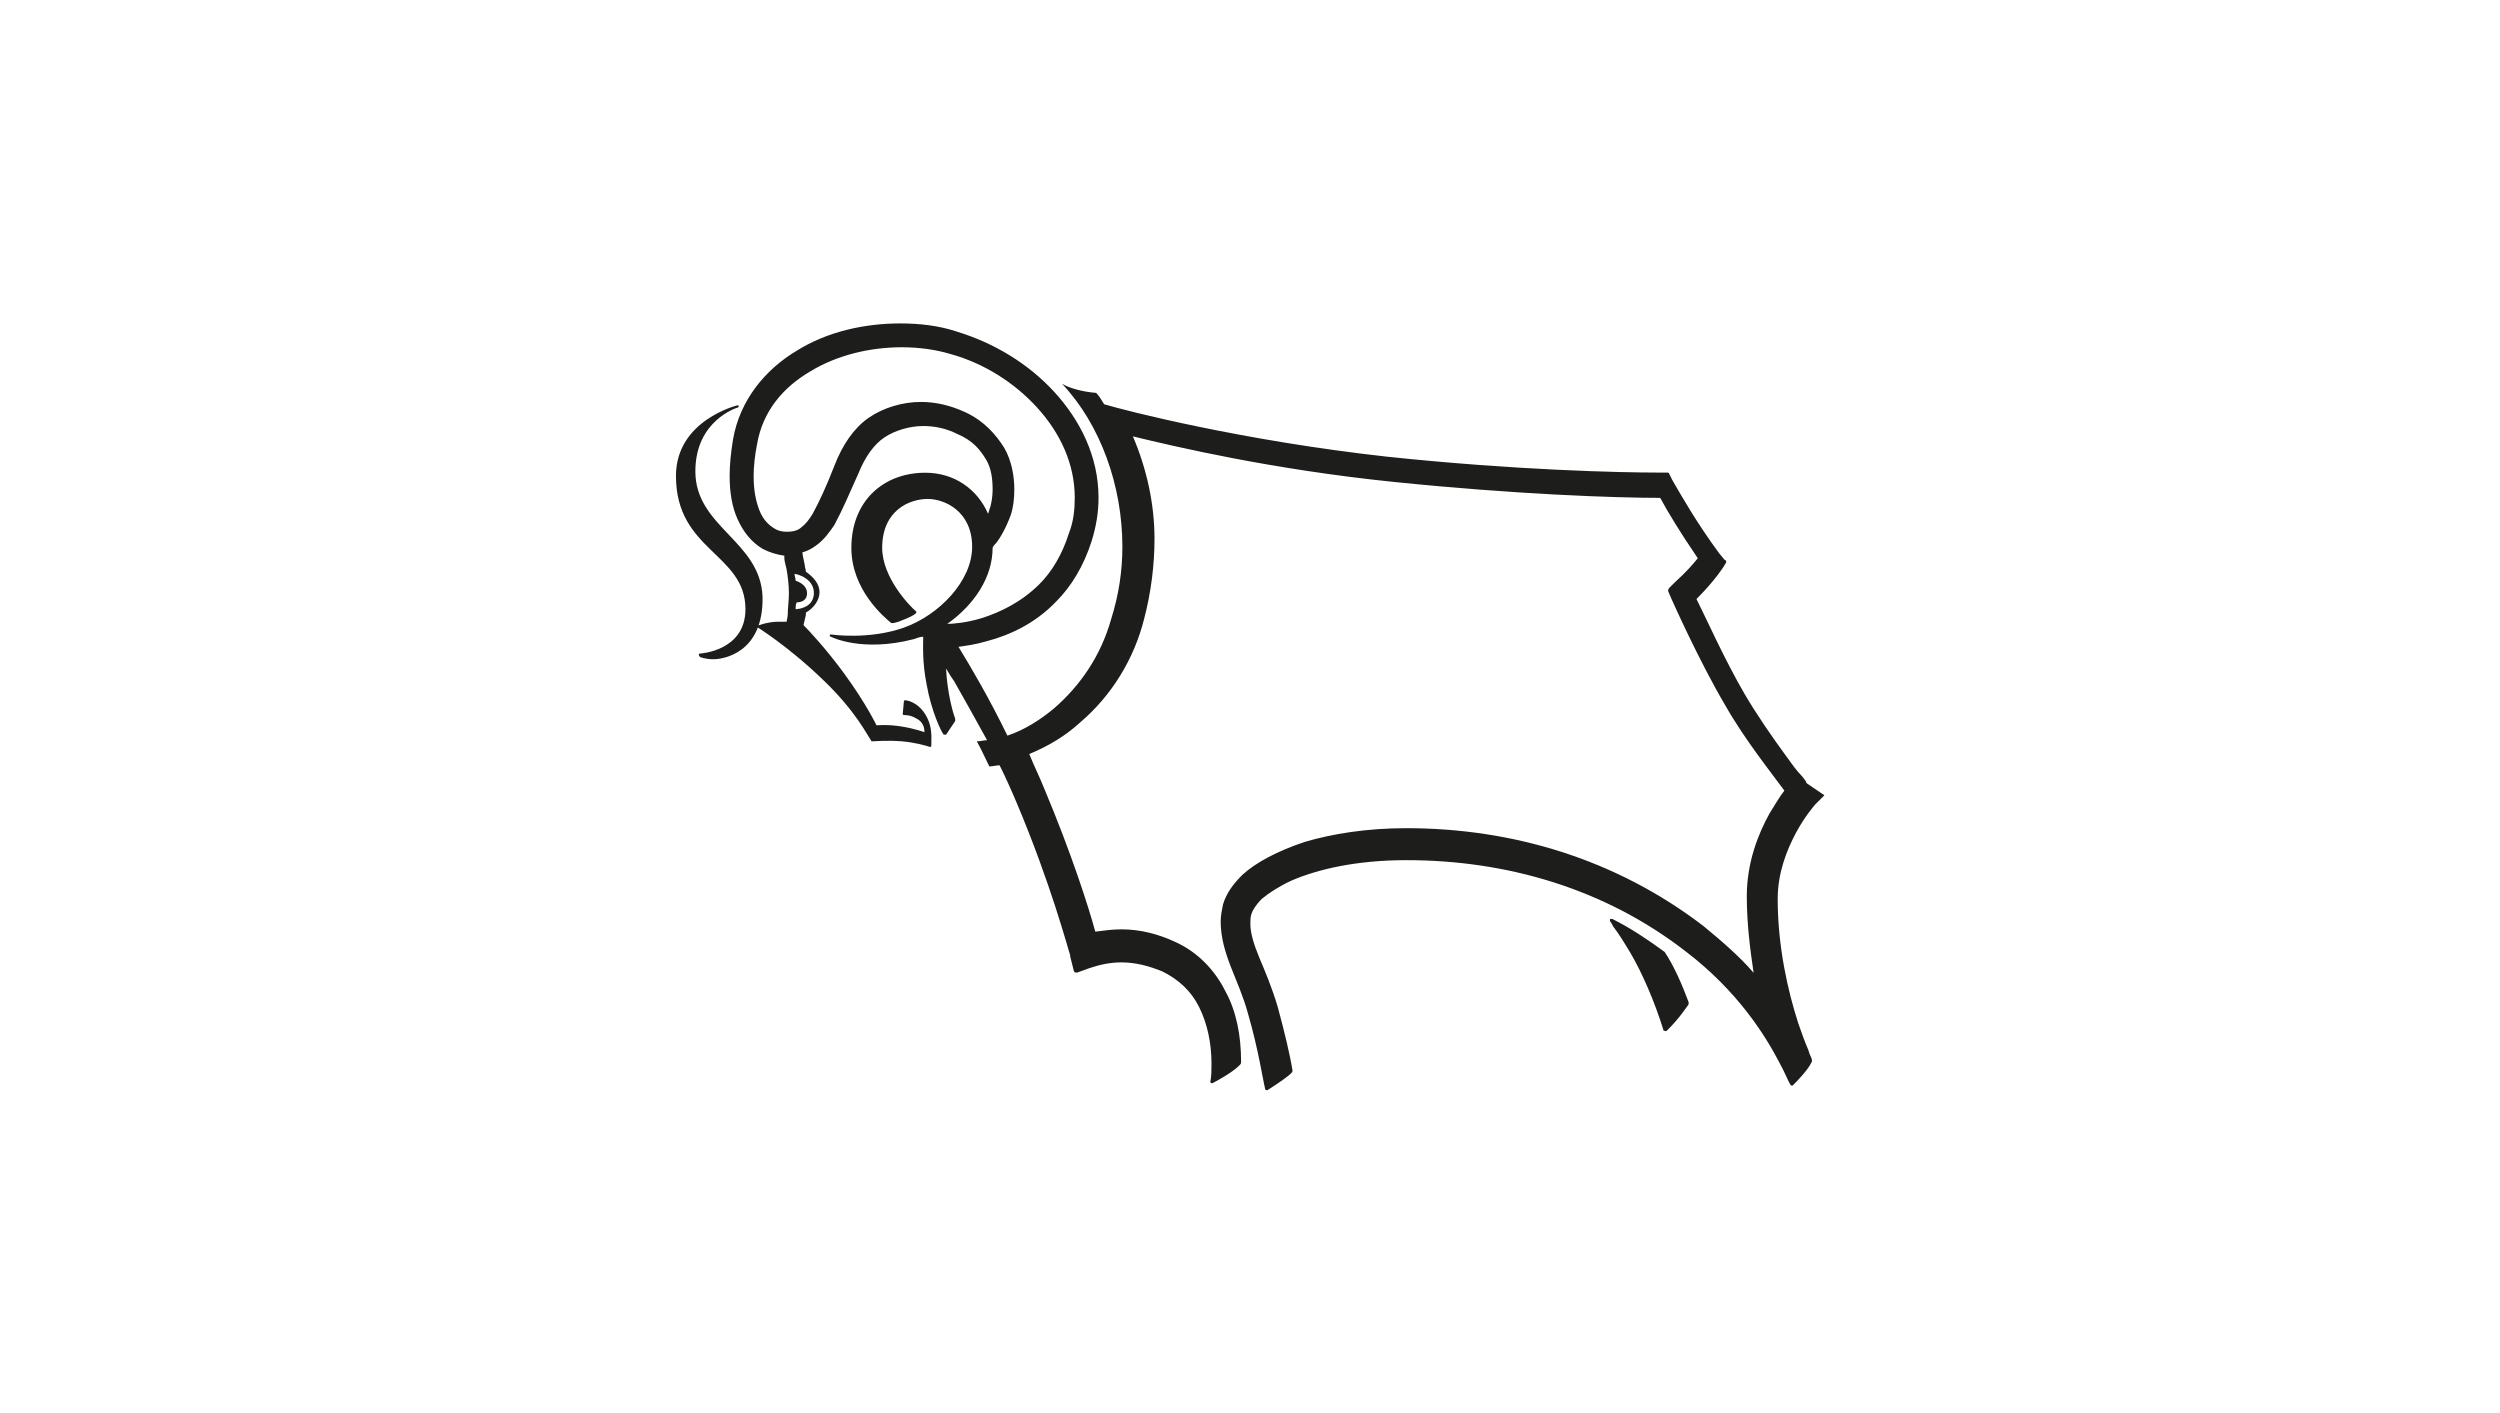 <?xml version="1.0" encoding="UTF-8"?>
<!-- Generator: Adobe Illustrator 27.1.0, SVG Export Plug-In . SVG Version: 6.00 Build 0)  -->
<svg xmlns="http://www.w3.org/2000/svg" xmlns:xlink="http://www.w3.org/1999/xlink" version="1.1" id="Layer_1" x="0px" y="0px" viewBox="0 0 325.98 184.25" style="enable-background:new 0 0 325.98 184.25;" xml:space="preserve">
<style type="text/css">
	.st0{fill:#1D1D1B;}
</style>
<g>
	<path class="st0" d="M91.26,85.22c0,0,5.94-0.3,5.94-5.79c0-7.28-9.06-7.57-9.06-17.37c0-7.28,8.02-9.21,8.02-9.21   c0.15,0,0.15,0,0.15,0.15c0,0,0,0.15-0.15,0.15c0,0-5.49,1.63-5.49,8.31c0,7.28,8.46,9.06,8.76,16.33c0.15,7.42-5.2,8.17-6.38,8.17   c-1.18,0-1.78-0.3-1.78-0.3c-0.15-0.15-0.15-0.3-0.15-0.3C91.11,85.22,91.26,85.22,91.26,85.22z M217.36,134.38   c1.63-1.63,2.38-2.82,2.82-3.42v-0.3c-0.89-2.38-1.93-4.75-3.12-6.53c-2.23-1.63-4.45-3.12-6.83-4.31h-0.15   c-0.15,0-0.15,0-0.15,0.15v0.15c0.15,0.15,0.3,0.45,0.45,0.74c0.59,0.74,1.34,1.93,2.23,3.42c1.48,2.52,3.12,6.24,4.31,10.1   C217.06,134.38,217.21,134.53,217.36,134.38C217.21,134.53,217.36,134.38,217.36,134.38L217.36,134.38z"></path>
	<path class="st0" d="M235.62,102.16c0,0-0.15-0.15-0.15-0.3c-0.15-0.15-0.3-0.45-0.59-0.74c-0.59-0.59-1.34-1.63-2.08-2.67   c-1.63-2.23-3.71-5.2-5.35-8.02c-2.52-4.31-5.05-9.95-6.24-12.32c2.52-2.52,3.71-4.45,3.86-4.75V73.2c0-0.15,0-0.15-0.15-0.15   l-0.74-0.89c-2.97-4.01-5.05-7.72-6.09-9.5l-0.45-0.89c0-0.15-0.15-0.15-0.3-0.15h-1.04c-4.9,0-18.71-0.3-35.5-2.08   c-18.71-2.08-33.86-5.94-36.83-6.83c-0.3-0.45-0.59-1.04-1.04-1.48c-1.78-0.15-3.42-0.59-4.45-1.19   c5.05,5.35,7.87,13.36,7.87,21.24c0,3.12-0.45,6.24-1.48,9.5c-1.34,4.75-4.01,8.61-7.42,11.58c-1.78,1.48-3.86,2.82-6.09,3.56   c-2.38-4.9-4.75-8.91-6.38-11.58c1.04-0.15,2.23-0.3,3.71-0.74c2.82-0.74,6.24-2.23,9.06-5.2c1.93-1.93,3.56-4.6,4.6-7.87   c0.59-1.93,0.89-3.71,0.89-5.64c0-5.35-2.38-10.1-5.79-13.81c-3.41-3.71-7.87-6.38-12.77-7.87c-2.23-0.74-4.75-1.04-7.28-1.04   c-4.6,0-9.5,1.04-13.51,3.56c-4.01,2.38-7.42,6.38-8.31,11.58c-0.29,1.79-0.44,3.27-0.44,4.76c0,2.08,0.3,4.01,1.04,5.64   c0.74,1.63,1.78,2.97,3.27,3.86c0.89,0.45,1.78,0.74,2.82,0.89v0.3c0,0.3,0.15,0.89,0.3,1.48c0.15,0.89,0.3,2.08,0.3,3.12   c0,0.89-0.15,1.93-0.15,2.67c0,0.45-0.15,0.89-0.15,1.04h-1.19c-1.34,0-2.82,0.59-2.82,0.59s4.16,2.52,8.91,7.13   c4.16,4.01,5.64,7.13,6.09,7.72c0,0.15,0.15,0.15,0.15,0.15c0.45,0,1.93-0.15,3.86,0c1.78,0.15,3.27,0.59,3.71,0.74   c0,0,0.15,0,0.15-0.15c0-0.45,0.15-1.93-0.3-3.12c-0.89-2.38-2.67-2.82-3.12-2.82c0,0-0.15,0-0.15,0.15l-0.15,1.63   c0,0,0,0.15,0.15,0.15c0.3,0,0.89,0,1.63,0.45c1.19,0.59,1.04,1.78,1.04,1.78s-1.19-0.45-2.97-0.74c-1.78-0.3-3.27-0.15-3.27-0.15   s-1.34-2.82-4.16-6.68c-2.38-3.27-4.75-5.79-5.35-6.38c0-0.15,0.15-0.59,0.3-1.34v-0.3c1.04-0.59,1.78-1.63,1.78-2.67   c0-1.04-0.74-1.93-1.78-2.67c0-0.3-0.15-0.59-0.15-0.89c-0.15-0.74-0.3-1.34-0.3-1.63c0.59-0.15,1.19-0.45,1.78-0.89   c1.04-0.74,1.78-1.78,2.38-2.67c1.04-1.93,1.93-4.01,3.12-6.68c0.89-2.23,2.08-3.86,3.42-4.75c1.34-0.89,3.27-1.48,5.05-1.48   c1.48,0,2.97,0.3,4.45,1.04c2.08,0.89,2.97,2.08,3.71,3.27s0.89,2.67,0.89,4.01c0,0.89-0.15,1.63-0.3,2.23   c-0.15,0.3-0.15,0.59-0.3,0.89c-1.34-3.12-4.31-5.35-8.17-5.35c-5.49,0-9.65,3.71-9.65,9.8c0,5.49,4.31,9.06,5.2,9.8h0.3   c0.15,0,0.45-0.15,0.59-0.15c0.74-0.3,1.63-0.59,2.23-1.04l0.15-0.15v-0.15c-0.89-0.74-4.45-4.45-4.45-8.31   c0-4.9,3.56-6.38,5.94-6.38c2.23,0,5.79,1.63,5.79,6.24c0,4.45-4.31,8.91-8.91,10.54c-4.6,1.63-9.5,0.89-9.5,0.89   c-0.15,0-0.15,0-0.15,0.15c0,0,0,0.15,0.15,0.15c0,0,4.01,2.08,10.84,0.3c0.45-0.15,0.74-0.3,1.19-0.3c0,1.04-0.15,3.27,0.45,6.24   c0.59,3.41,1.93,6.24,2.23,6.53h0.3l1.19-1.78v-0.32c-0.3-0.74-1.04-3.42-1.19-6.53c0.3,0.45,0.59,1.04,1.04,1.63   c1.19,2.08,2.67,4.75,4.31,7.72c-0.45,0-0.89,0.15-1.34,0.15c0.59,1.04,1.04,2.08,1.63,3.27c0.45,0,0.89-0.15,1.34-0.15   c0.74,1.48,1.48,3.12,2.23,4.9c4.45,10.54,6.68,19.01,6.98,19.9v0.15l0.45,1.78c0,0.15,0.15,0.3,0.3,0.3h0.15l1.63-0.59   c1.34-0.45,2.67-0.74,4.16-0.74c1.78,0,3.56,0.45,5.35,1.19c2.08,1.04,3.71,2.52,4.75,4.6s1.63,4.6,1.63,7.42   c0,0.74,0,1.63-0.15,2.38c0,0.15,0.15,0.15,0.15,0.15h0.15c2.23-1.19,3.12-1.93,3.56-2.38c0,0,0.15-0.15,0.15-0.3v-0.15   c0-3.27-0.59-6.53-2.08-9.21c-1.34-2.67-3.56-5.05-6.53-6.38c-2.23-1.04-4.6-1.63-6.98-1.63c-1.19,0-2.23,0.15-3.42,0.3   c-0.89-3.27-3.12-10.24-6.68-18.71c-0.59-1.48-1.34-2.97-1.93-4.45c2.52-1.04,4.75-2.38,6.68-4.16c4.01-3.42,6.98-8.17,8.31-13.51   c0.89-3.41,1.34-6.98,1.34-10.39c0-4.6-1.04-9.21-2.82-13.36c5.49,1.34,18.12,4.31,34.01,5.94c15.89,1.63,28.96,2.08,34.75,2.08   c1.04,1.93,2.67,4.6,4.9,7.87c-0.59,0.74-1.48,1.78-2.97,3.12l-0.74,0.74c0,0-0.15,0.15-0.15,0.3v0.15l0.45,1.04   c0,0,3.56,8.02,6.98,13.81c2.52,4.45,6.09,8.91,7.72,11.14c-0.59,0.74-1.19,1.78-1.93,2.97c-1.48,2.67-2.97,6.38-2.97,10.84   c0,3.56,0.45,6.98,0.89,9.95c-1.78-2.08-4.01-4.01-6.53-6.09c-11.43-8.76-24.95-12.77-38.76-12.77c-5.2,0-9.65,0.74-13.21,1.78   c-3.56,1.19-6.38,2.67-8.17,4.31c-1.19,1.19-2.08,2.38-2.52,3.86c-0.15,0.74-0.3,1.48-0.3,2.23c0,2.08,0.59,4.01,1.34,5.94   c0.75,1.93,1.63,3.86,2.23,6.09c1.34,4.6,1.93,8.61,2.23,9.8c0,0.15,0.15,0.15,0.15,0.15h0.15c1.63-1.04,2.67-1.78,3.12-2.23   c0,0,0.15-0.15,0.15-0.3c-0.3-1.93-1.04-5.05-1.93-8.31c-0.74-2.52-1.63-4.6-2.38-6.38c-0.74-1.78-1.19-3.27-1.19-4.45   c0-0.45,0-0.89,0.15-1.34c0.15-0.45,0.59-1.19,1.34-1.93c0.89-0.74,2.23-1.63,3.86-2.38c3.42-1.48,8.46-2.67,15-2.67   c13.07,0,25.85,3.71,36.39,11.88c6.83,5.2,10.39,10.99,12.18,14.4c0.89,1.63,1.19,2.52,1.48,2.97l0.15,0.15h0.15   c1.63-1.63,2.23-2.52,2.52-3.12v-0.3c-0.15-0.45-0.3-0.59-0.45-1.19c-0.45-1.04-0.89-2.23-1.34-3.56   c-1.34-4.16-2.67-9.95-2.67-16.18c0-3.41,1.19-6.38,2.38-8.61c1.19-2.23,2.52-3.71,2.52-3.71l1.19-1.19L235.62,102.16   L235.62,102.16z M106.12,77.5c-0.15,1.78-2.08,1.93-2.38,1.93c0-0.3,0-0.59,0.15-0.89c0.45,0,1.34-0.15,1.34-1.19   c0-1.04-1.04-1.48-1.48-1.63c0-0.3-0.15-0.59-0.15-0.89C103.89,74.83,106.26,75.42,106.12,77.5z M129.43,71.41   c0.15-0.3,0.3-0.45,0.45-0.59c0.59-0.74,1.34-2.08,1.93-3.71c0.3-0.89,0.45-2.08,0.45-3.27c0-1.63-0.3-3.71-1.34-5.49   c-1.04-1.63-2.52-3.42-5.05-4.6c-1.93-0.89-3.86-1.34-5.79-1.34c-2.38,0-4.9,0.74-6.83,2.08c-1.93,1.34-3.42,3.56-4.45,6.24   c-1.04,2.67-1.93,4.6-2.82,6.24c-0.45,0.74-0.89,1.34-1.48,1.78c-0.45,0.45-1.19,0.59-1.93,0.59c-0.59,0-1.19-0.15-1.63-0.45   c-0.74-0.45-1.48-1.19-1.93-2.38s-0.74-2.52-0.74-4.45c0-1.19,0.15-2.67,0.45-4.16c0.74-4.31,3.42-7.42,6.98-9.5   c3.42-2.08,7.72-3.12,11.88-3.12c2.23,0,4.45,0.3,6.38,0.89c4.31,1.19,8.31,3.71,11.28,6.98c2.97,3.27,4.9,7.28,4.9,11.73   c0,1.48-0.15,3.12-0.74,4.6c-0.89,2.82-2.23,5.05-3.86,6.68c-2.38,2.38-5.2,3.71-7.57,4.45c-1.93,0.59-3.71,0.74-4.45,0.74   C127.05,78.84,129.43,75.27,129.43,71.41z"></path>
</g>
</svg>
